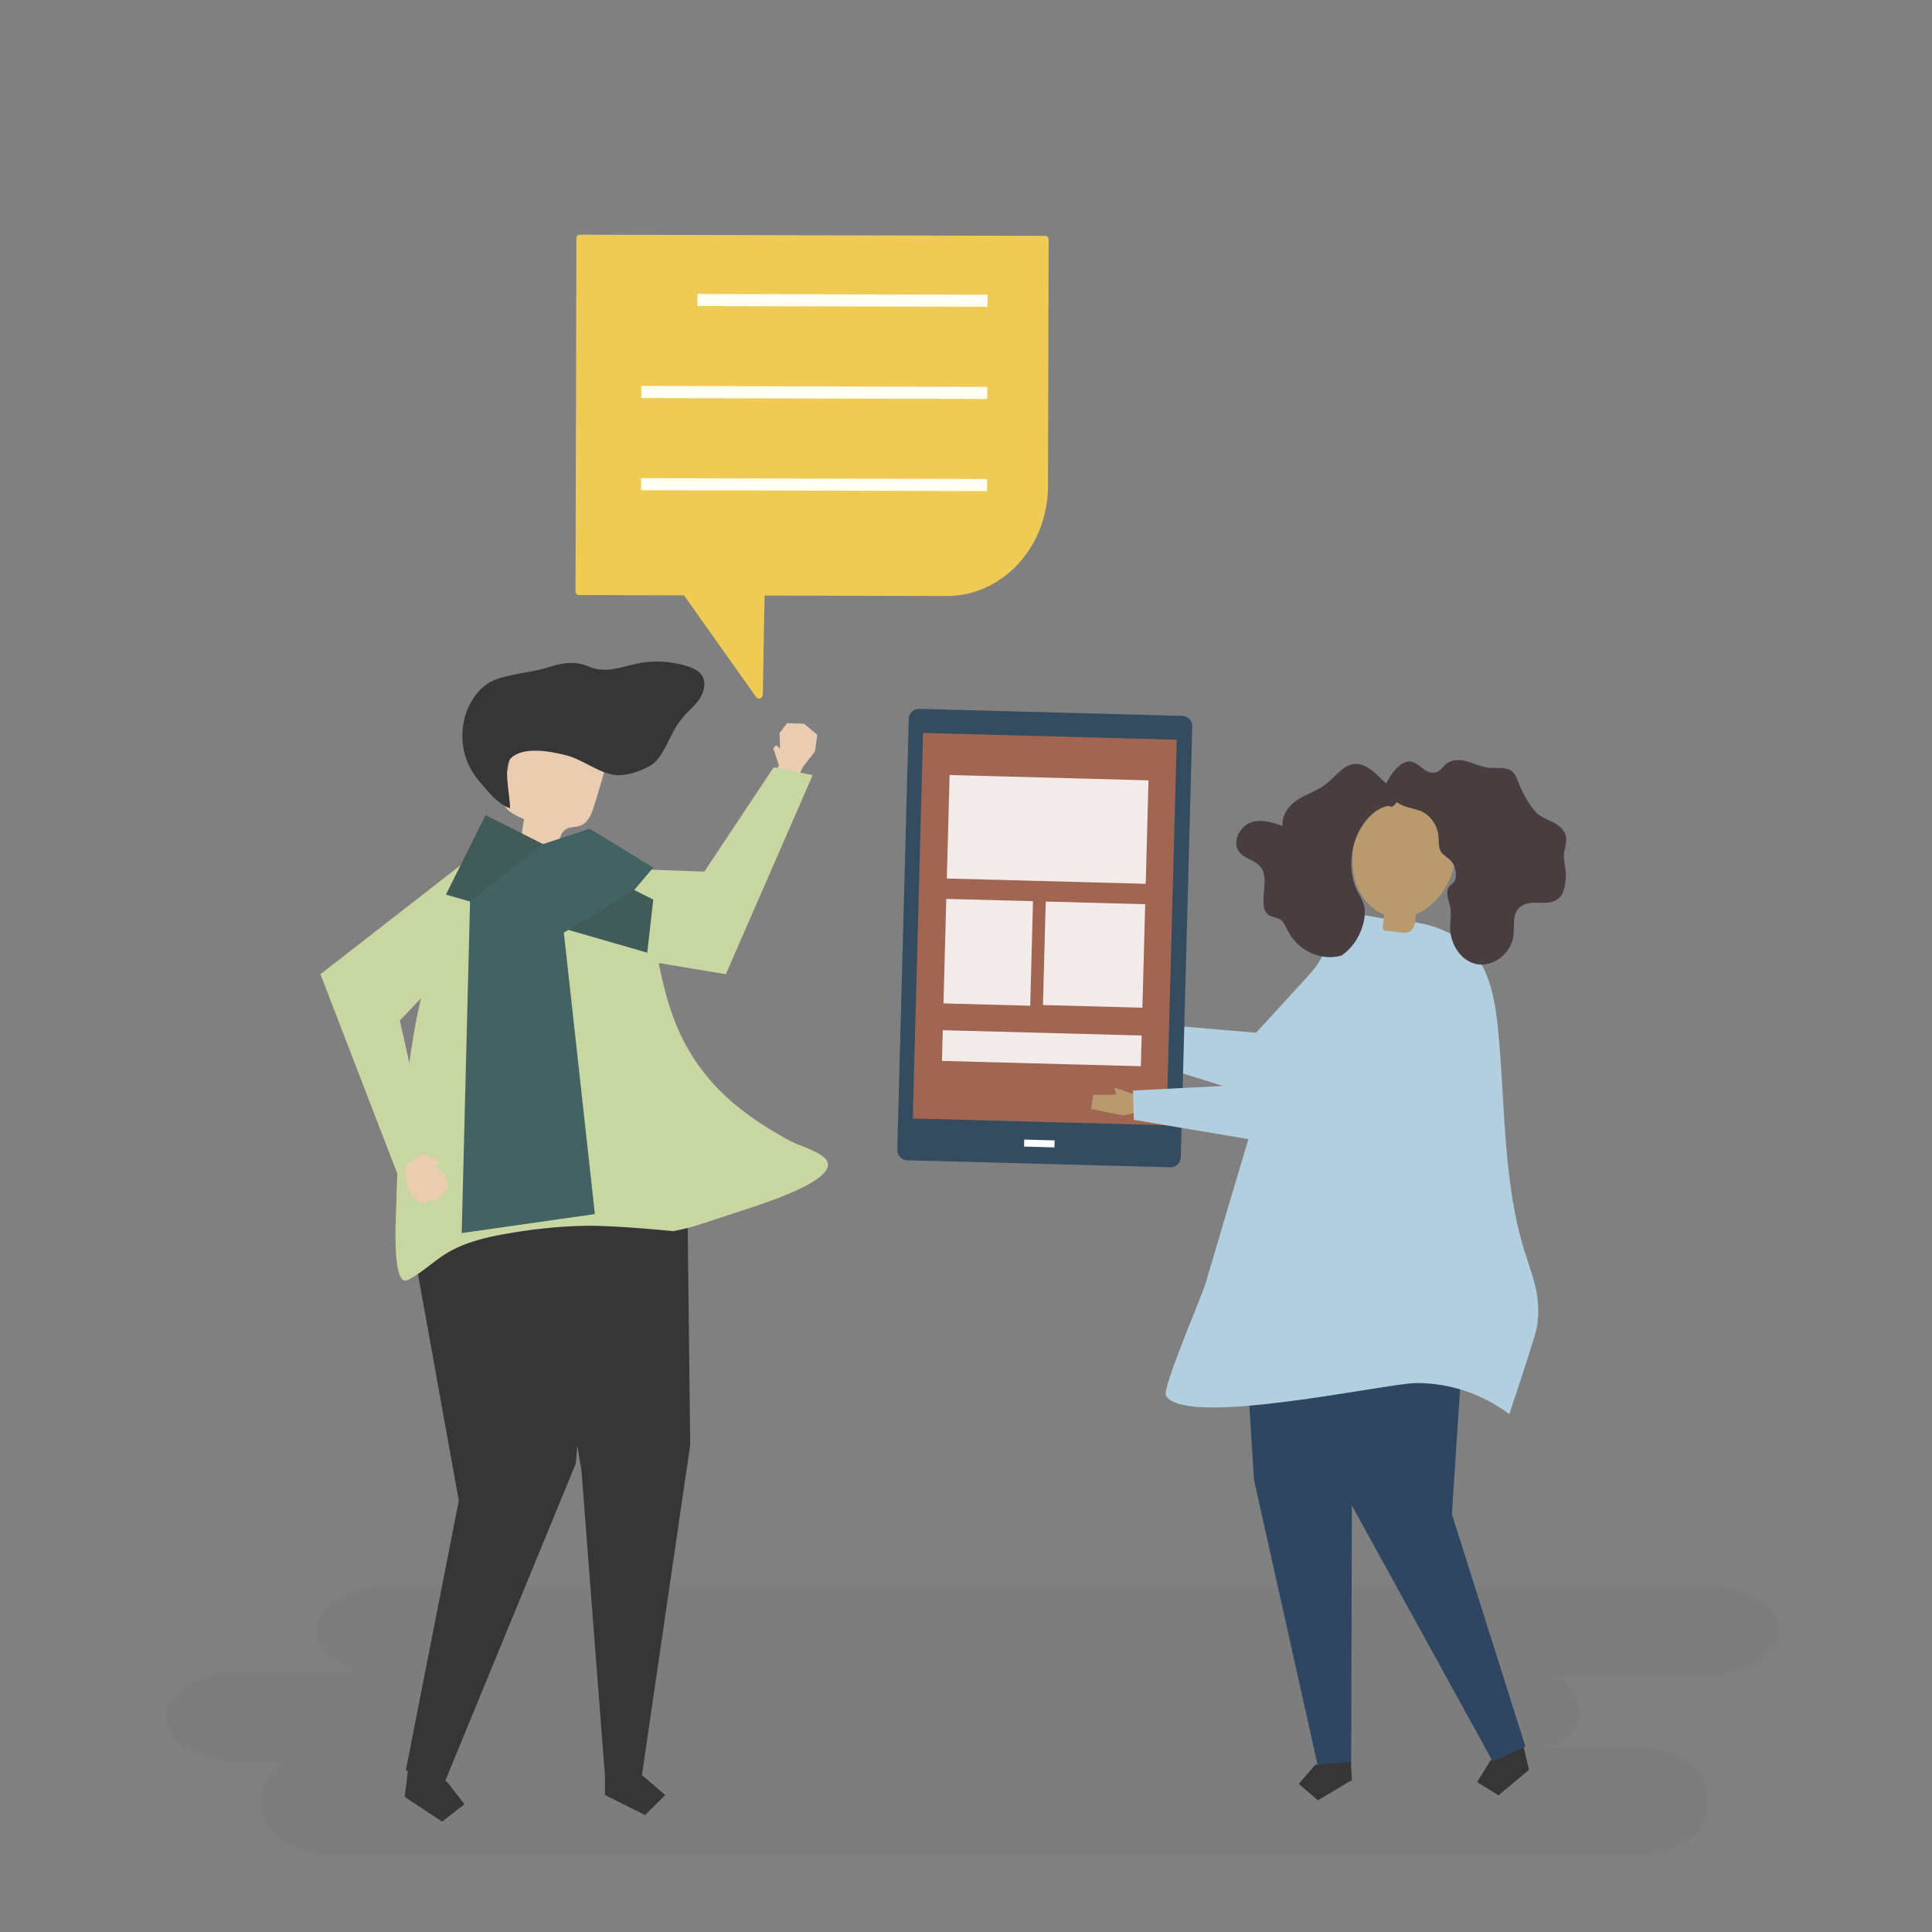 <?xml version="1.0" encoding="UTF-8"?>
<svg xmlns="http://www.w3.org/2000/svg" viewBox="0 0 1270 1270">
  <rect x="0" y="0" width="1270" height="1270" fill="#808080" stroke="none"/>
  <defs>
    <style>
      .cls-1 {
        opacity: .87;
      }

      .cls-1, .cls-2, .cls-3, .cls-4, .cls-5, .cls-6, .cls-7, .cls-8, .cls-9, .cls-10, .cls-11, .cls-12, .cls-13, .cls-14, .cls-15, .cls-16 {
        stroke-width: 0px;
      }

      .cls-1, .cls-14 {
        fill: #fff;
      }

      .cls-17 {
        mix-blend-mode: multiply;
        opacity: .11;
      }

      .cls-18 {
        isolation: isolate;
      }

      .cls-2 {
        fill: #606060;
      }

      .cls-3 {
        fill: #483d3f;
      }

      .cls-4 {
        fill: #334c60;
      }

      .cls-5 {
        fill: #2e4661;
      }

      .cls-6 {
        fill: #363636;
      }

      .cls-7 {
        fill: #426362;
      }

      .cls-8 {
        fill: #415b59;
      }

      .cls-9 {
        fill: #c8d6a1;
      }

      .cls-10 {
        fill: #b1cfdf;
      }

      .cls-11 {
        fill: #b99a6f;
      }

      .cls-12 {
        fill: #a16652;
      }

      .cls-13 {
        fill: #efcb55;
      }

      .cls-15 {
        fill: #fffff3;
      }

      .cls-16 {
        fill: #eacdb0;
      }
    </style>
  </defs>
  <g class="cls-18">
    <g id="shadow">
      <g class="cls-17">
        <path class="cls-2" d="m1119.82,1042H257.74c-27.27,0-49.58,13.51-49.58,30.02h0c0,11.43,10.7,21.42,26.34,26.49h-75.91c-27.27,0-49.58,13.51-49.58,30.02h0c0,16.51,22.31,30.02,49.58,30.02h26.45c-7.39,5.25-11.87,12.03-11.87,19.42v12.01c0,16.51,22.31,30.02,49.58,30.02h849.26c27.27,0,49.58-13.51,49.58-30.02v-12.01c0-16.51-22.31-30.02-49.58-30.02l-57.74.67c4.4,0,11.54-2.1,16.33-6.32,8.4-7.41,8.77-18.68,4.67-28.01-2.66-6.05-6.93-10.85-17.5-12.65l102.07.41c27.27,0,49.58-13.51,49.58-30.02h0c0-16.51-22.31-30.02-49.58-30.02Z"/>
      </g>
    </g>
    <g id="object">
      <g>
        <g>
          <polygon class="cls-11" points="720.41 686.07 700.03 678.89 702.72 670.04 717.76 671.87 717.09 667.1 733.78 675.37 732.23 684.94 720.41 686.07"/>
          <path class="cls-10" d="m883.24,617.55c-1.1.48-2.17,1.08-3.22,1.82-7.29,5.14-13.6,14.97-19.62,21.56-11.55,12.65-23.11,25.29-34.66,37.94l-96.66-8.2-2.11,19.15,111.98,34.98c15.4-10.75,30.8-21.5,46.2-32.25,9.9-6.91,21.56-13.22,30.52-21.31,11.4-10.29,8.73-27.23-.32-39.68-7.57-10.42-20.85-18.91-32.11-14.01Z"/>
        </g>
        <g>
          <polygon class="cls-16" points="505.78 514.96 512 503.07 508.29 491.83 510.27 489.84 512.83 492.18 512.42 481.97 517.45 475.38 528.47 475.72 537.24 483 535.74 493.91 527.71 504.26 519.89 520.9 505.78 514.96"/>
          <polygon class="cls-9" points="508.56 504.4 462.97 572.97 416.27 571.25 392.28 626.26 477.11 640.4 534.23 509.52 508.56 504.4"/>
        </g>
        <g>
          <polygon class="cls-6" points="267.62 1168.12 266.05 1181.21 290.65 1197.46 305.31 1185.95 293.8 1171.28 269.2 1155.03 267.62 1168.12"/>
          <polygon class="cls-6" points="274.17 768.04 269.38 807.79 301.6 986.45 266.76 1163.74 292.1 1172.06 378.47 962.12 384.21 897.55 375.56 763.4 274.17 768.04"/>
        </g>
        <g>
          <polygon class="cls-6" points="451.76 781.48 453.71 949.76 422 1166.74 397.61 1166.74 382.21 966.53 348.85 766.33 451.76 781.48"/>
          <polygon class="cls-6" points="397.71 1179.97 424.08 1193.16 437.27 1179.97 419.47 1164.61 397.71 1166.79 397.71 1179.97"/>
        </g>
        <g>
          <path class="cls-16" d="m365.17,559.53c-7.53-1.03-15.06-2.06-22.59-3.08.15-6.06.78-12.11,1.9-18.06-6.22-2.45-13.37-6.04-14.23-12.66-.27-2.09.17-4.19.6-6.25,1.8-8.51,3.59-17.03,5.39-25.54.62-2.94,1.28-5.97,2.98-8.45,2.99-4.35,8.55-6.1,13.78-6.81,13.35-1.81,27.7,1.59,37.67,10.66,2.65,2.41,5.03,5.28,6.11,8.7,1.67,5.27.07,10.96-1.53,16.25-1.48,4.89-2.95,9.77-4.43,14.66-1.7,5.62-4.09,11.99-9.63,13.92-2.94,1.02-6.36.57-9.05,2.14-4.74,2.78-4.37,9.69-6.97,14.54Z"/>
          <path class="cls-6" d="m444.89,476.91c1.38-2.09,2.86-4.1,4.5-5.98,3.56-4.07,7.88-7.51,10.79-12.06s4.1-10.83.98-15.24c-2.02-2.84-5.41-4.35-8.71-5.46-10.9-3.65-22.78-4.31-34.01-1.88-10.7,2.31-20.35,6.43-30.87,2.05-9.89-4.11-17.19-2.85-27.8.5-11.49,3.63-26.75,4.02-37.22,9.36-4.37,2.23-7.93,5.83-10.75,9.85-9.76,13.92-10.54,33.59-1.9,48.24,1.94,3.29,4.29,6.31,6.77,9.21,5.14,6,11.27,13.4,18.55,15.82.42-6.58-4.81-27.56.44-32.76,8.34-8.27,26.37-4.61,36.25-2.14,10.77,2.7,20.17,10.74,30.87,12.78,7.7,1.47,17.73-1.97,24.46-5.73,8.31-4.64,12.62-18.92,17.67-26.55Z"/>
        </g>
        <path class="cls-9" d="m260.04,804.97c-.34,15.35.15,36.04,6.04,36.8,1.11.14,2.16-.4,3.13-.93,10.2-5.57,17.42-13.41,27.47-18.79,10.54-5.64,22.59-8.64,34.41-10.73,17.68-3.23,35.75-5.23,53.76-5.55,19.56-.34,57.63,3.51,57.63,3.51,10.99-1.85,21.49-5.63,32.02-9.15,18.09-6.03,36.57-11.35,53.54-19.8,5.45-2.71,20.47-10.73,15.1-17.98-4.07-5.49-17.88-9.17-24.1-12.54-13.9-7.54-27.27-16.14-39.04-26.47-16.73-14.68-29.07-32.7-36.79-52.98-3.9-10.24-6.71-20.82-9.03-31.48-1.26-5.77-2.36-11.57-3.4-17.38-.59-3.3-.58-15.78-2.99-17.85-24.45-21-31.64-39.41-61.24-34.83-67.55,10.46-62.76,13.45-77.83,46.55-6.06,13.31-14.27,49.05-16.59,63.35-2.81,17.33-5.4,34.69-7.42,52.12-2.26,19.45-3.8,38.98-4.13,58.55-.04,2.17-.38,8.26-.54,15.56Z"/>
        <g>
          <path class="cls-4" d="m769.27,767.32l-172.89-4.61c-3.73-.1-6.66-3.2-6.56-6.92l7.56-283.25c.1-3.72,3.2-6.66,6.92-6.56l172.89,4.61c3.73.1,6.66,3.2,6.56,6.92l-7.56,283.25c-.1,3.72-3.2,6.66-6.92,6.56Z"/>
          <rect class="cls-12" x="560" y="527.32" width="253.51" height="166.81" transform="translate(57.93 1280.94) rotate(-88.47)"/>
          <rect class="cls-14" x="680.88" y="741.66" width="4.61" height="19.97" transform="translate(-86.42 1414.54) rotate(-88.47)"/>
          <g>
            <rect class="cls-1" x="623.3" y="511.19" width="130.79" height="68.03" transform="translate(14.79 -18.18) rotate(1.53)"/>
            <rect class="cls-1" x="621.13" y="591.62" width="57.02" height="68.73" transform="translate(16.93 -17.11) rotate(1.53)"/>
            <rect class="cls-1" x="686.51" y="593.48" width="65.39" height="68.05" transform="translate(16.99 -18.96) rotate(1.53)"/>
            <rect class="cls-1" x="619.46" y="678.92" width="130.79" height="20.2" transform="translate(18.62 -18.02) rotate(1.53)"/>
          </g>
        </g>
        <g>
          <path class="cls-13" d="m687.18,155.04l-306.15-.78c-1.18,0-2.14,1.04-2.14,2.32l-.59,232.26c0,1.29.95,2.33,2.13,2.33l69.2.18,47.32,66.75c1.38,1.95,4.45,1,4.49-1.39l1.14-65.23,119.69.31c36.7.09,66.53-32.24,66.63-72.23l.42-162.19c0-1.29-.95-2.33-2.13-2.33Z"/>
          <g>
            <rect class="cls-15" x="549.79" y="102.08" width="7.95" height="190.7" transform="translate(354.92 750.69) rotate(-89.85)"/>
            <rect class="cls-15" x="531.26" y="144.24" width="7.95" height="227.45" transform="translate(275.9 792.54) rotate(-89.85)"/>
            <rect class="cls-15" x="531.11" y="204.83" width="7.95" height="227.45" transform="translate(215.16 852.82) rotate(-89.85)"/>
          </g>
        </g>
        <g>
          <g>
            <polygon class="cls-6" points="1002.41 1152.01 1005.11 1163.39 985.05 1180.16 970.98 1171.48 979.66 1157.41 999.72 1140.64 1002.41 1152.01"/>
            <polygon class="cls-5" points="956.78 800.12 964.97 834.68 954.38 995.31 1002.73 1148.07 981.24 1157.93 884.21 981.53 872.72 925.2 866.98 806.13 956.78 800.12"/>
          </g>
          <g>
            <polygon class="cls-5" points="814.96 823.81 824.32 972.75 866.65 1162.55 888.21 1160.94 888.65 982.88 904.98 803.63 814.96 823.81"/>
            <polygon class="cls-6" points="888.76 1170.04 866.31 1183.44 853.79 1172.65 864.58 1160.12 887.9 1158.38 888.76 1170.04"/>
          </g>
        </g>
        <path class="cls-10" d="m944.01,609.68c13.67,4.7,25.41,13.32,32.51,29.64,6.18,14.21,7.61,30.11,8.96,45.66,3.83,44.53,3.11,93.06,16.25,136.14,5.71,18.73,11.54,29.98,8.69,50.79-.78,5.68-18.34,57.68-18.25,57.75-17.43-13.29-39.31-20.62-61.23-20.51-19.65.1-151.53,29.59-164.49,8.35-2.82-4.63,23.43-65.02,26.07-73.97,8.69-29.4,17.37-58.79,26.15-88.16,9.71-32.6,19.51-65.34,34.04-96.09,4.92-10.4,10.37-20.56,16.32-30.41,3.76-6.22,11.68-24.29,18.67-26.91,5.77-2.16,18.54,1.75,24.88,2.23,10.62.81,21.3,2.01,31.43,5.49Z"/>
        <g>
          <path class="cls-11" d="m954.94,548.01c-10.94-29.12-54.4-37.69-63.06-3-2.6,10.42-3.98,21.43-1.52,31.88,2.46,10.46,9.3,20.31,19.3,24.24.06.02.11.04.17.06-.28,2.75-.55,5.5-.83,8.25-.06.59-.1,1.24.25,1.72.4.55,1.15.66,1.82.74,3.28.36,6.57.72,9.85,1.07,1.63.18,3.32.35,4.86-.21,3.37-1.23,4.62-5.37,4.63-8.95,0-.86-.04-1.72-.09-2.59,19.06-7.38,31.75-34.18,24.6-53.21Z"/>
          <g>
            <path class="cls-3" d="m891.36,502.12c-7.98,0-13.5,8.55-20.11,13.6-5.5,4.2-12.16,6.08-17.96,9.74-5.8,3.66-11.06,10.29-10.12,17.47-6.78-2.34-14.09-4.69-20.94-2.28-6.85,2.41-12.14,11.8-8.3,18.32,3.44,5.84,11.76,6.1,15.37,11.81,5.7,9.04-3.6,25.78,5.23,31.03,2.12,1.26,4.75,1.25,6.85,2.56,2.6,1.63,3.85,4.91,5.32,7.77,6.69,12.96,21.77,19.83,35.1,15.99,7.86-5.22,13.39-14.4,15.02-24.21,1.96-11.83-4.66-14.87-7.26-25.32-2.83-11.42-.97-24.23,4.98-34.3,3.88-6.56,9.92-12.61,16.99-14.36,2.88-.71,2.32,1.86,5.26-.89,1.26-1.18,2.64-5.13,2.78-6.94-8.79-5.15-17.7-19.98-28.19-19.99Z"/>
            <path class="cls-3" d="m978,504.6c4.19.52,8.54-.29,12.63.82,6.14,1.67,6.68,7.7,9.08,12.65,2.66,5.48,6.43,12.81,10.89,16.72,3.21,2.82,7.31,4.09,11.01,6.08,3.7,1.99,7.31,5.21,7.9,9.7.56,4.26-1.73,8.5-1.51,12.8.43,6.4,2.01,9.48,1.02,16.23-.51,3.48-1.11,7.18-3.28,9.83-2.85,3.49-7.56,4.13-11.79,4.05-4.23-.08-8.66-.59-12.53,1.39-8.38,4.28-5.41,12.96-6.65,20.79-1.88,11.91-14.1,20.52-24.8,17.97-9.07-2.16-15.51-11.37-16.58-21.24-.54-4.94.74-9.81.15-14.75-.57-4.76-4.22-10.94-.48-15.34.91-1.07,2.18-1.76,2.97-2.94.64-.96.89-2.15.99-3.32.33-4.06-1.16-8.2-3.92-10.86-1.98-1.91-4.6-3.13-6-5.58-1.61-2.81-1.2-6.43-1.5-9.76-.71-8.04-6.22-15.2-13.32-17.29-4.67-1.38-8.79-1.99-13.07-4.5-.65-.38-10.49-6.78-10.47-5.08-.04-2.95,1.27-5.73,2.64-8.3,2.24-4.23,4.81-8.41,8.43-11.28,11.7-9.29,14.87,7.78,24.81,4,2.4-.91,3.93-3.46,5.96-5.15,3.83-3.19,9.15-3.04,13.74-1.76,4.59,1.28,8.97,3.54,13.69,4.13Z"/>
          </g>
        </g>
        <g>
          <polygon class="cls-11" points="738.32 733.27 717.15 728.92 718.62 719.79 733.77 719.57 732.46 714.93 750.12 720.86 749.88 730.55 738.32 733.27"/>
          <path class="cls-10" d="m891.28,644.75c-9,5.89-15.29,17.48-22.87,28.46-8.9,12.89-17.81,25.78-26.71,38.68l-96.88,4.97.5,19.26,115.69,19.49c15.56-14.36,31.13-28.72,46.69-43.09,8.58-7.92,20.44-15.88,27.35-25.32,10.18-13.89-.19-35.77-15.19-42.53-12.57-5.67-21.43-4.59-28.57.09Z"/>
        </g>
        <g>
          <polygon class="cls-16" points="272.11 745.87 277.07 758.34 288.01 762.84 288.24 765.65 284.8 766.06 292.81 772.4 294.53 780.51 287.09 788.65 275.85 790.56 268.55 782.31 265.94 769.47 258.4 752.7 272.11 745.87"/>
          <polygon class="cls-9" points="281.57 754.85 262.85 670.85 305.27 626.26 308.53 564.27 210.65 640.4 260.96 770.99 281.57 754.85"/>
        </g>
        <g>
          <polygon class="cls-8" points="319.17 535.82 293.14 588.06 425.47 626.24 429.42 591.35 319.17 535.82"/>
          <polygon class="cls-7" points="387.65 544.77 356.97 554.85 308.99 592.63 303.5 810.57 391.05 798.07 370.65 613.07 416.91 585.05 429.42 570.28 387.65 544.77"/>
        </g>
      </g>
    </g>
  </g>
</svg>
